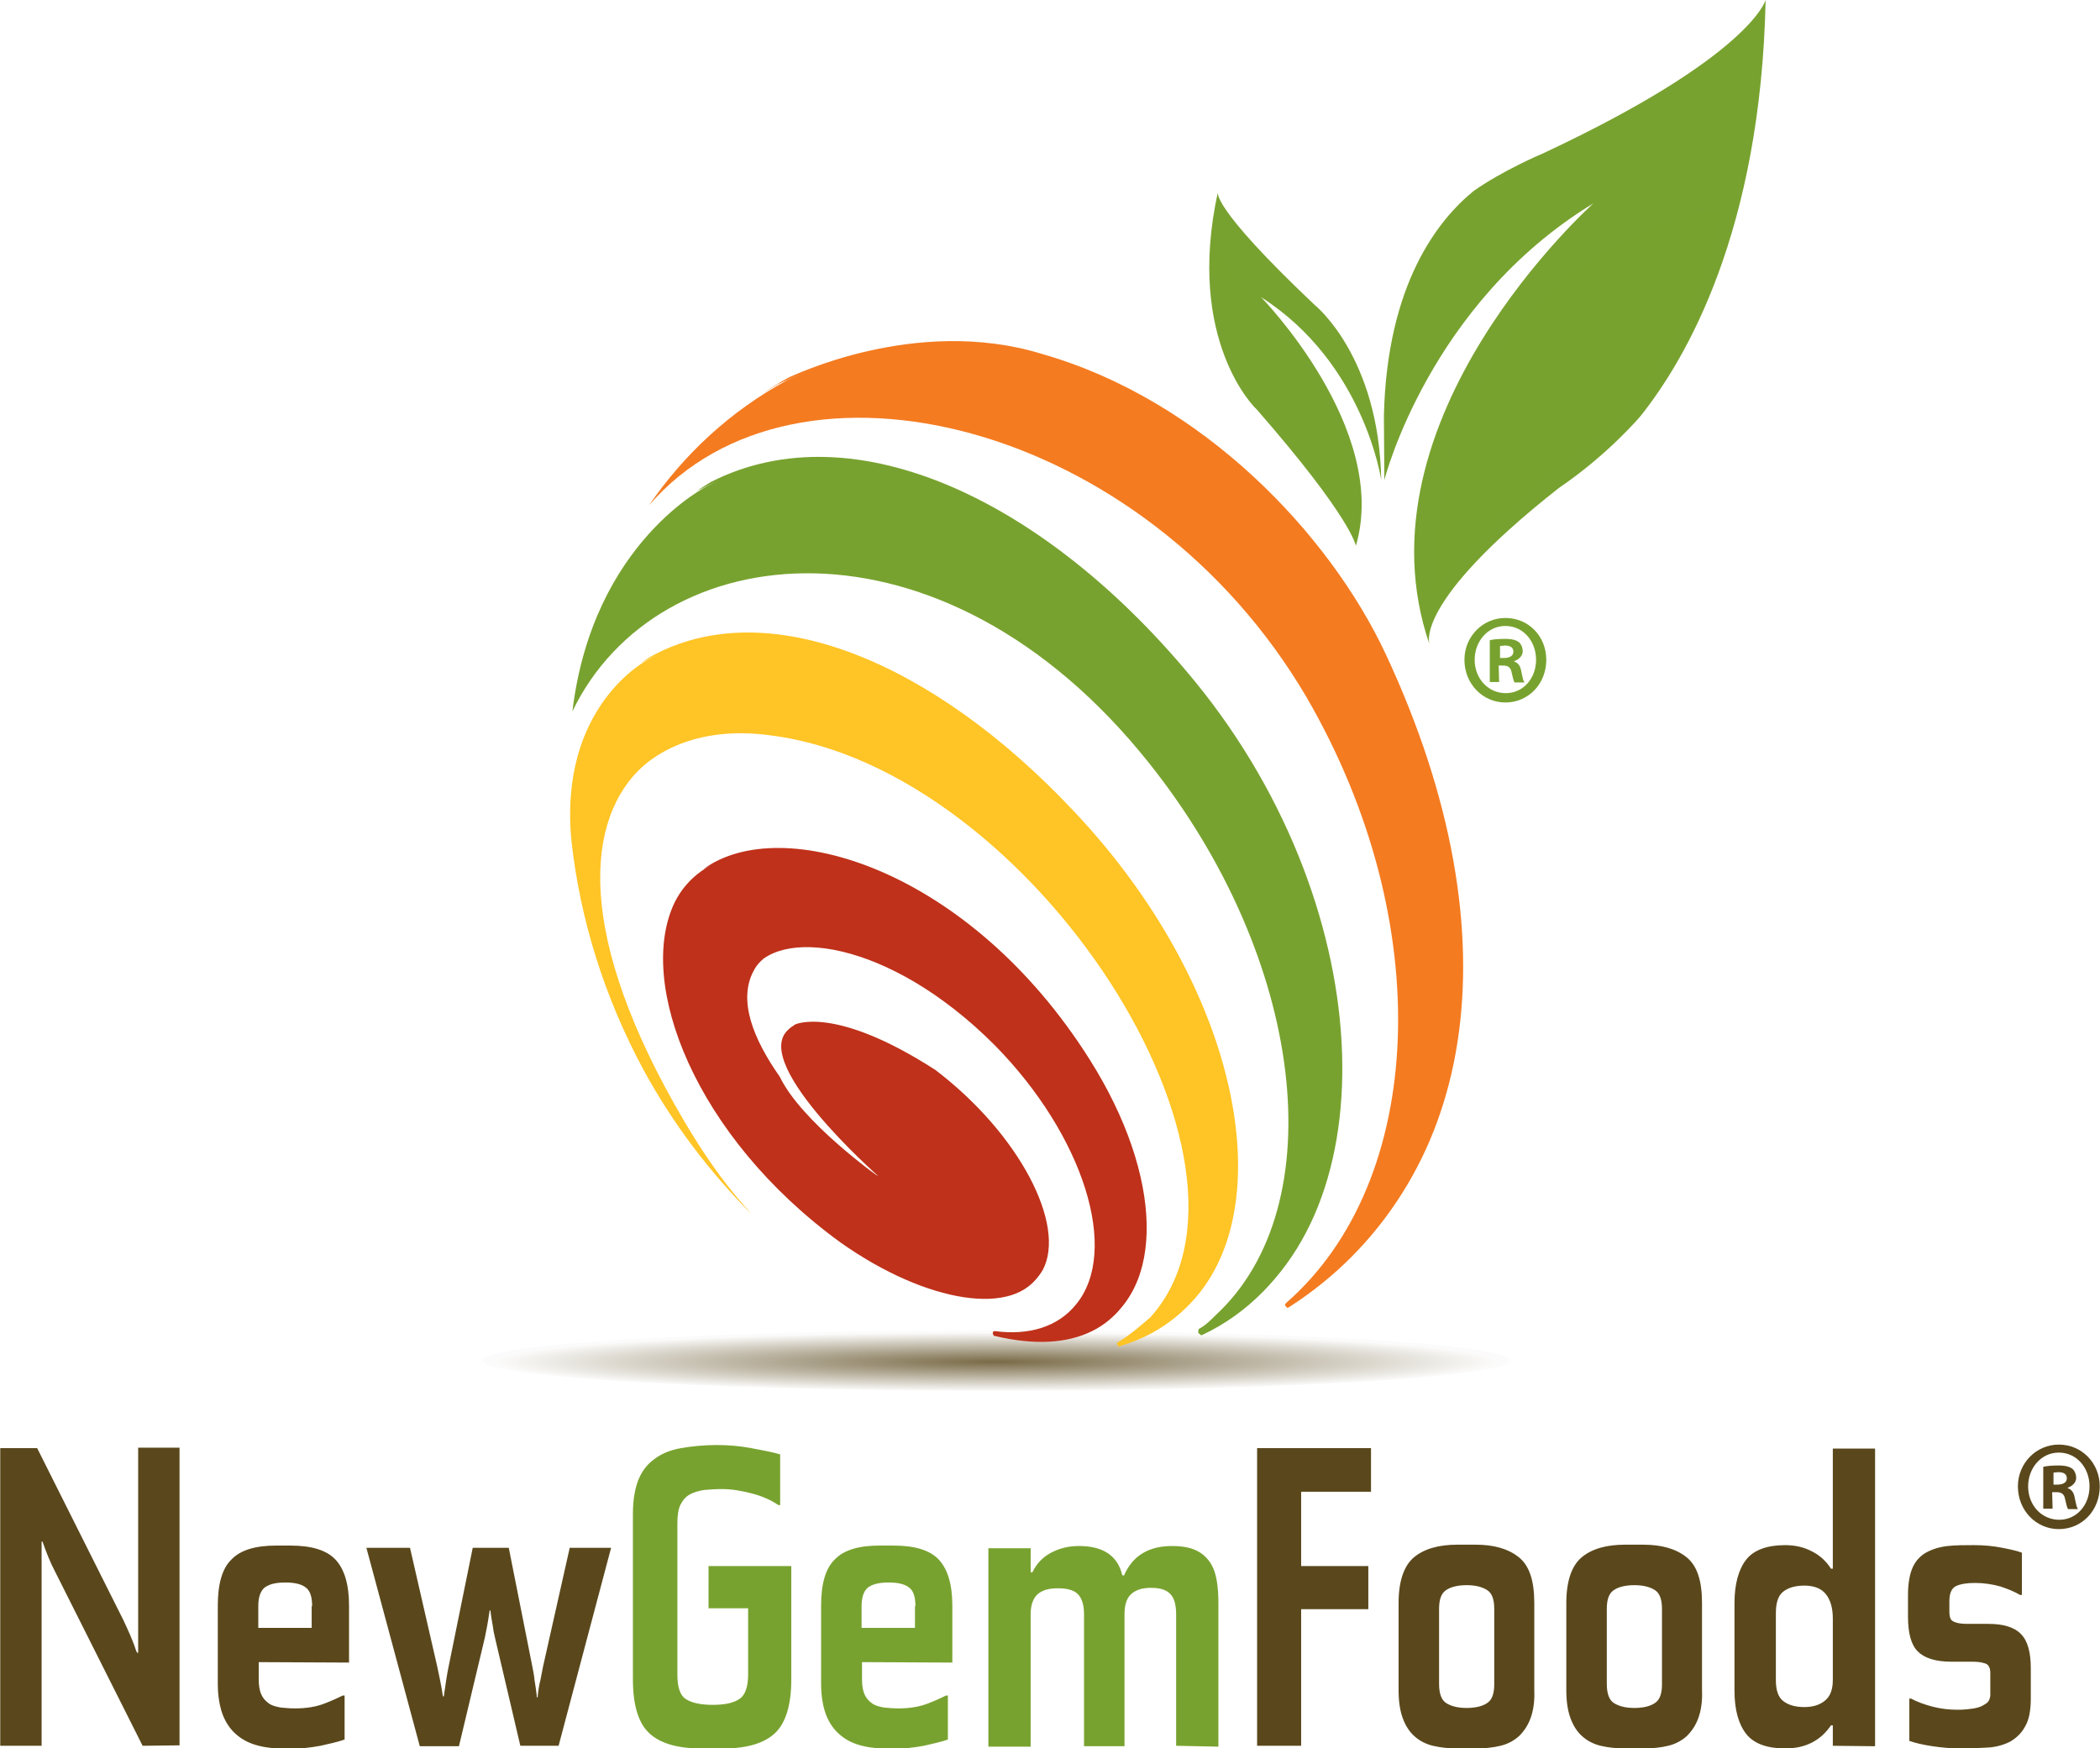 <?xml version="1.0" encoding="UTF-8"?> <svg xmlns="http://www.w3.org/2000/svg" id="Layer_1" viewBox="0 0 471.9 392.9" width="2500" height="2081"><style>.st0,.st1{fill:#78a22f}.st1{opacity:.57;enable-background:new}.st2{fill:url(#SVGID_1_);fill-opacity:.9}.st3{fill:#bf311a}.st4{fill:#f47b20}.st5{fill:#ffc425}.st6{fill:#5a481c}</style><path class="st0" d="M331.2 42.9c-8 6.5-19.5 20.9-20.2 50.5l.1 14.5s10-39.7 47-62.2c0 0-54.4 48.5-36.8 99.3 0 0-4.4-9 29-35.3 11.2-7.6 18.4-16.2 18.4-16.2 10.2-12.8 27-41.5 28.1-93.5 0 0-3.4 12.7-50.3 34.6-.1 0-8.9 3.8-15.3 8.3zM273.7 43.1s-2.1 2.9 21.8 25.5c0 0 14.4 11.5 14.9 39.3 0 0-3.8-26.3-27-41.1 0 0 29 29.6 21.3 55.9 0 0-.9-6.2-22.4-30.8 0 .1-16-15.2-8.6-48.8z"></path><path class="st1" d="M386.6 48.9s-5 25-22.4 44.1c0 0-3.8 4.3-12 10-10.2 7.9-27.3 22.4-29.8 31.3 0 0-4.7-73.1 63.6-87.2l.6 1.8zM272.6 55.1s-1.3 23.9 13.1 38.7c0 0 11.5 13.5 18.4 24.5 0 0 2.1-14.6-11.1-36 0 0-17.3-21-20.3-27.6l-.1.4z"></path><radialGradient id="SVGID_1_" cx="82.866" cy="1248.465" r="87.777" gradientTransform="matrix(1.314 0 0 -.077 114.922 402.233)" gradientUnits="userSpaceOnUse"><stop offset="0" stop-color="#5a481c" stop-opacity=".9"></stop><stop offset=".979" stop-color="#5a481c" stop-opacity=".02"></stop></radialGradient><ellipse class="st2" cx="223.8" cy="305.8" rx="115.4" ry="6.8"></ellipse><path class="st3" d="M244.2 238.9c-30.7-49.1-81.3-58.8-92.6-36.1-8.7 18 4.4 52.6 37.3 76.5 19.4 13.7 39.4 16.8 44.9 6.7 5.4-10.1-5.2-30.6-24.1-45-22.8-14.7-31.7-10.2-31.7-10.2-11.2 6.7 19.4 33.6 19.4 33.6-9.7-5.6-36.6-31.1-28.6-45.8 5.5-10.3 30.7-7.7 54.7 16.3 20 20.3 28.2 46.3 18.3 58.3-4.1 5.1-10.7 7-18.2 6-.5 0-.5.2-.5.6.1.3.3.6.5.5 36.1 8.6 43.2-26.2 20.6-61.4z"></path><path class="st4" d="M145.8 113.6c7.9-11.5 18.3-21.2 31-28.1 0 0 28.3-14.1 56.8-5.2 36.1 10.2 64.4 40.3 77.3 67.4 30.1 64.3 20 119.6-21.2 146.1-.4.3-.6.1-.9-.4-.1-.1 0-.3.3-.6 31.2-27.3 34-85.3 4.5-136.1-36.4-62-114.7-81.5-147.8-43.1z"></path><path class="st5" d="M145.4 148.4c26.5-14.9 63.8 1.3 94.8 34 44.5 46.9 50.3 108.5 11.7 120.1-.4.3-.6.3-.7-.1-.3-.3-.3-.6 0-.7 2.5-1.4 5.9-4.4 7.3-5.6 30.7-34-26.5-123.4-85.3-130.8-31.1-4.4-55.9 20.9-24.3 79.8 5.6 10.2 12.3 19.5 19.9 27.7-9.2-9.2-17.5-20-24.2-32.3-9-16.7-14.3-34.2-16.2-51.4-3-30.4 17-40.7 17-40.7z"></path><path class="st0" d="M128.6 159.9c4.6-38.2 30.6-50.8 30.6-50.8 32.2-16.6 75.6 3.9 109 45 43.2 53.3 43.6 126.4 1.9 146-.3.1-.5-.3-.8-.5-.1-.3 0-.5.1-.9 1.4-.7 2.7-2 3.8-3.1 26.6-24.6 20.1-80.1-15-124.1-46.6-58.5-110.5-51.3-129.6-11.6z"></path><path class="st3" d="M177.2 231.5c.3-.5.8-.7 1.4-1.2 0 0 8.8-4.5 31.6 10.2 18.9 14.4 29.5 34.9 24.1 45-1.2 2-2.8 3.5-4.9 4.5 1-.9 1.6-1.9 2.4-2.9 5.4-10.1-5.2-30.6-24.1-45-18.1-11.7-27.5-11.2-30.5-10.6z"></path><path class="st3" d="M171.5 215.5c-.8.7-1.6 1.6-2.1 2.6-3.7 6.7-.1 15.5 5.8 23.9 4.9 10.2 22.1 22.4 22.1 22.4-9.8-5.8-38.5-30-30.5-44.7 1-2 2.6-3.3 4.7-4.2zM242.2 239.9c-25.8-41.1-65.5-54.6-84.2-44.5 17.5-12.9 59.8-.2 86.9 42.8 16.6 26.3 17 52 1.4 60.2 12.9-9.5 11.7-33.9-4.1-58.5z"></path><path class="st4" d="M234.3 79.6c35.9 10.3 64.4 40.3 77.1 67.4 30.1 64.4 20 119.6-21.2 146.1h-.2c39.2-27 48.5-81.6 18.7-144.5-12.7-27.1-41.1-57.1-77.2-67.4-28.5-8.9-56.8 5.2-56.8 5.2-1.2.7-2.2 1.3-3.3 2 1.9-1.3 3.9-2.5 5.9-3.6.1.1 28.3-14.1 57-5.2z"></path><path class="st5" d="M146 147.7c26.5-14.8 63.8 1.3 94.8 34.1 41.5 43.5 49.3 99.9 19.3 116.9 27-18.8 18.4-73-21.8-115.3-30.8-32.7-67.9-48.8-94.4-34.3 1.3-.9 2.1-1.4 2.1-1.4zM147.4 169.8c-14.8 10.3-19.3 34.6 2 74.5 5.6 10.4 11.8 20.3 19.4 28.5-9.2-9.2-17-20.6-23.6-33.1-4.8-8.7-8.5-17.5-11.2-26.6-5-22.6 1.6-36.8 13.4-43.3z"></path><path class="st0" d="M268.8 153.5c42.1 51.8 43.6 122.3 5.3 144.1 35.5-23.4 33.3-91.9-7.8-142.6-33.4-41-76.8-61.5-109-45 0 0-.3.1-.7.3 2-1.3 3.2-2 3.2-2 32.2-16.3 75.6 4.2 109 45.2z"></path><g><path class="st0" d="M347.5 148.3c0 5.4-4 9.6-9.2 9.6-5.1 0-9.2-4.2-9.2-9.6 0-5.2 4.1-9.4 9.2-9.4 5.3 0 9.2 4.2 9.2 9.4zm-16.1 0c0 4.2 3 7.5 7 7.5 3.9 0 6.8-3.3 6.8-7.5s-2.9-7.6-6.9-7.6-6.9 3.5-6.9 7.6zm5.5 5h-2.1v-9.4c.8-.2 2-.3 3.4-.3 1.7 0 2.5.3 3.1.7.5.4.9 1.2.9 2.1 0 1-.8 1.8-1.9 2.2v.1c.9.3 1.4 1 1.6 2.3.3 1.4.4 2 .7 2.4h-2.2c-.3-.3-.4-1.2-.7-2.3-.2-1-.7-1.5-1.9-1.5h-1l.1 3.7zm.1-5.4h1c1.1 0 2.1-.4 2.1-1.4 0-.9-.6-1.4-1.9-1.4-.5 0-.9.1-1.1.1v2.7z"></path></g><g><path class="st6" d="M32 392.4L12.2 353c-.9-1.7-1.8-3.9-2.7-6.5h-.2v45.9H0v-66.9h8.3L27.6 364c.5 1.1 1.1 2.3 1.6 3.5.5 1.2.9 2.2 1.1 2.8.2.7.4 1.1.5 1.2h.2v-46.1h9.3v66.9l-8.3.1zM58.1 373.6v3.9c0 1.4.2 2.6.6 3.4.4.9 1 1.5 1.7 2s1.6.7 2.6.9c1 .1 2.1.2 3.3.2 2.6 0 4.8-.4 6.6-1.1 1.8-.7 3.1-1.3 4.1-1.8h.4v9.9c-1.4.5-3.2.9-5.4 1.4-2.2.4-4.6.7-7.2.7-2.5 0-4.7-.2-6.7-.7-2-.5-3.6-1.3-5-2.5s-2.4-2.7-3.1-4.5c-.7-1.9-1.1-4.2-1.1-7v-17.5c0-4.9 1-8.4 3.1-10.4 2-2.1 5.4-3.1 10-3.1h3.2c4.7 0 8.1 1 10.1 3.1s3.1 5.5 3.1 10.4v12.8l-20.3-.1zm12-12.6c0-2.2-.5-3.6-1.6-4.3-1-.7-2.5-1-4.4-1-2 0-3.4.3-4.5 1-1 .7-1.6 2.1-1.6 4.3v4.9h12V361zM125.5 392.4h-8.6l-5.7-24.3c-.2-.8-.4-1.8-.5-2.7-.2-1-.3-1.8-.4-2.4-.1-.6-.1-.9-.1-1h-.2c-.4 2.8-.8 4.8-1.1 6.2l-5.8 24.3h-8.8l-12-44.6h9.8l6.1 26.6c.4 1.9.9 4.1 1.3 6.8h.2c.4-2.7.7-5 1.1-6.8l5.4-26.6h8.1l5.3 26.7c.2 1 .4 2 .5 3.1.2 1.1.3 2 .4 2.7.1.7.1 1 .1 1.1h.2c0-.1 0-.4.1-1.1.1-.7.2-1.6.5-2.7.2-1.1.4-2.1.6-3.1l6-26.7h9.3l-11.8 44.5z"></path><path class="st0" d="M174.2 389.5c-2.4 2.3-6.3 3.5-11.6 3.5h-5.1c-5.4 0-9.3-1.2-11.7-3.5-2.4-2.3-3.6-6.3-3.6-12.1v-37c0-3.1.4-5.6 1.2-7.7.8-2 2-3.6 3.7-4.8 1.6-1.2 3.6-2 5.9-2.4 2.3-.4 5-.7 8-.7 2.6 0 5.2.2 7.8.7 2.7.5 4.8.9 6.5 1.4v11.4h-.4c-1.6-1.1-3.6-2-5.9-2.6-2.3-.6-4.5-1-6.8-1-1.5 0-2.8.1-4 .2-1.2.2-2.3.5-3.2 1-.9.5-1.6 1.3-2.1 2.3-.5 1-.7 2.4-.7 4.2v34c0 2.8.6 4.7 1.9 5.5 1.2.8 3.2 1.3 6 1.3 2.7 0 4.7-.4 6-1.3 1.3-.8 2-2.7 2-5.5v-14.9h-8.9V352h18.6v25.5c0 5.6-1.2 9.7-3.6 12zM193.7 373.6v3.9c0 1.4.2 2.6.6 3.4.4.9 1 1.5 1.7 2s1.6.7 2.6.9c1 .1 2.1.2 3.3.2 2.6 0 4.8-.4 6.6-1.1 1.8-.7 3.1-1.3 4.1-1.8h.4v9.9c-1.4.5-3.2.9-5.4 1.4-2.2.4-4.6.7-7.2.7-2.5 0-4.7-.2-6.7-.7-2-.5-3.6-1.3-5-2.5s-2.4-2.7-3.1-4.5c-.7-1.9-1.1-4.2-1.1-7v-17.5c0-4.9 1-8.4 3.1-10.4 2-2.1 5.4-3.1 10-3.1h3.2c4.7 0 8.1 1 10.1 3.1s3.1 5.5 3.1 10.4v12.8l-20.3-.1zm12-12.6c0-2.2-.5-3.6-1.6-4.3-1-.7-2.5-1-4.4-1-2 0-3.4.3-4.5 1-1 .7-1.6 2.1-1.6 4.3v4.9h12V361zM264.3 392.4v-29.5c0-2.1-.4-3.7-1.3-4.6-.9-1-2.4-1.4-4.4-1.4-2 0-3.4.5-4.4 1.4-1 .9-1.5 2.4-1.5 4.5v29.7h-9.1v-29.6c0-2.2-.5-3.7-1.4-4.6-.9-.9-2.4-1.3-4.5-1.3-2 0-3.4.4-4.5 1.3-1 .9-1.6 2.4-1.6 4.5v29.8h-9.5V348h9.5v5.4h.4c.9-1.9 2.3-3.4 4.2-4.4 1.9-1 3.9-1.5 6.3-1.5 5.4 0 8.7 2.2 9.7 6.6h.4c1.9-4.4 5.5-6.6 10.8-6.6 2.1 0 3.9.3 5.2.9 1.4.6 2.4 1.5 3.2 2.6.8 1.1 1.3 2.5 1.6 4.1.3 1.6.4 3.4.4 5.4v32.1l-9.5-.2z"></path><path class="st6" d="M292.4 335.3V352h15.1v9.7h-15.1v30.7h-9.9v-66.9h25.6v9.8h-15.7zM344 386.1c-.6 1.7-1.5 3-2.6 4.1-1.1 1-2.5 1.8-4.2 2.2-1.6.4-3.5.6-5.5.6h-4.1c-2.1 0-3.9-.2-5.6-.6-1.6-.4-3-1.1-4.2-2.2-1.1-1-2-2.4-2.6-4.1-.6-1.7-.9-3.7-.9-6.2v-19.6c0-4.9 1.2-8.4 3.5-10.3 2.3-1.9 5.6-2.8 9.7-2.8h4.1c4.1 0 7.3.9 9.7 2.8s3.5 5.3 3.5 10.3v19.6c.1 2.5-.2 4.5-.8 6.2zm-8.2-24.5c0-2.1-.5-3.5-1.6-4.2-1.1-.7-2.6-1.1-4.6-1.1s-3.6.4-4.6 1.1c-1.1.7-1.6 2.1-1.6 4.2v16.9c0 2.1.5 3.6 1.6 4.3 1.1.7 2.6 1.1 4.6 1.1s3.6-.4 4.6-1.1c1.1-.7 1.6-2.1 1.6-4.2v-17zM381.7 386.1c-.6 1.7-1.5 3-2.6 4.1-1.1 1-2.5 1.8-4.2 2.2-1.6.4-3.5.6-5.5.6h-4.1c-2.1 0-3.9-.2-5.6-.6-1.6-.4-3-1.1-4.2-2.2-1.1-1-2-2.4-2.6-4.1-.6-1.7-.9-3.7-.9-6.2v-19.6c0-4.9 1.2-8.4 3.5-10.3 2.3-1.9 5.6-2.8 9.7-2.8h4.1c4.1 0 7.3.9 9.7 2.8s3.5 5.3 3.5 10.3v19.6c.1 2.5-.2 4.5-.8 6.2zm-8.2-24.5c0-2.1-.5-3.5-1.6-4.2-1.1-.7-2.6-1.1-4.6-1.1s-3.6.4-4.6 1.1c-1.1.7-1.6 2.1-1.6 4.2v16.9c0 2.1.5 3.6 1.6 4.3 1.1.7 2.6 1.1 4.6 1.1s3.6-.4 4.6-1.1c1.1-.7 1.6-2.1 1.6-4.2v-17zM411.9 392.4v-4.6h-.4c-2.4 3.5-5.8 5.2-10.3 5.2-4.1 0-7.1-1.1-8.8-3.3s-2.6-5.4-2.6-9.7v-19.7c0-4.2.9-7.5 2.6-9.7s4.7-3.3 8.8-3.3c2.3 0 4.3.5 6 1.4 1.8.9 3.2 2.2 4.3 3.9h.4v-27h9.5v66.9l-9.5-.1zm0-28.6c0-2.3-.5-4.1-1.5-5.4-1-1.3-2.6-2-4.9-2-2.1 0-3.7.5-4.8 1.4-1.1.9-1.6 2.5-1.6 4.8v15c0 2.3.5 3.8 1.6 4.7 1.1.9 2.7 1.4 4.8 1.4 2 0 3.5-.5 4.7-1.5 1.2-1 1.7-2.6 1.7-4.6v-13.8zM455.1 388.1c-.8 1.5-2 2.6-3.4 3.4-1.4.7-3.1 1.2-5 1.3-1.9.1-3.9.2-5.9.2-2.3 0-4.5-.2-6.5-.5s-3.8-.7-5.2-1.2v-9.5h.4c1.3.7 2.9 1.3 4.8 1.8s3.8.7 5.6.7c.6 0 1.3 0 2.2-.1.9-.1 1.7-.2 2.4-.4.8-.2 1.4-.6 2-1 .5-.4.8-1.1.8-1.9v-4.8c0-.6-.1-1.2-.3-1.5-.2-.4-.6-.7-1.2-.8-.6-.2-1.5-.3-2.6-.3h-4.7c-3.5 0-6-.8-7.5-2.3-1.5-1.5-2.2-4.1-2.2-7.8v-4.9c0-2.7.4-4.8 1.1-6.3.7-1.5 1.8-2.6 3.1-3.3 1.3-.7 2.9-1.2 4.7-1.4 1.8-.2 3.8-.2 5.9-.2 2.3 0 4.4.2 6.4.6s3.4.7 4.4 1.1v9.5h-.4c-1.2-.7-2.6-1.3-4.4-1.9-1.8-.5-3.7-.8-5.7-.8-1.8 0-3.2.2-4.3.7-1 .5-1.5 1.6-1.5 3.4v2.4c0 .7.1 1.2.3 1.6.2.4.6.6 1.2.8.6.2 1.5.3 2.6.3h4.7c3.4 0 5.9.8 7.3 2.3 1.5 1.5 2.2 4.1 2.2 7.7v6.8c0 2.7-.4 4.8-1.3 6.3z"></path></g><g><path class="st6" d="M471.9 334.1c0 5.4-4 9.6-9.2 9.6-5.1 0-9.2-4.2-9.2-9.6 0-5.2 4.1-9.4 9.2-9.4 5.2 0 9.2 4.2 9.2 9.4zm-16.1 0c0 4.2 3 7.5 7 7.5 3.9 0 6.8-3.3 6.8-7.5s-2.9-7.6-6.9-7.6-6.9 3.5-6.9 7.6zm5.5 5h-2.1v-9.4c.8-.2 2-.3 3.4-.3 1.7 0 2.5.3 3.1.7.5.4.9 1.2.9 2.1 0 1-.8 1.8-1.9 2.2v.1c.9.3 1.4 1 1.6 2.3.3 1.4.4 2 .7 2.4h-2.2c-.3-.3-.4-1.2-.7-2.3-.2-1-.7-1.5-1.9-1.5h-1l.1 3.7zm.1-5.4h1c1.1 0 2.1-.4 2.1-1.4 0-.9-.6-1.4-1.9-1.4-.5 0-.9.1-1.1.1v2.7z"></path></g></svg> 